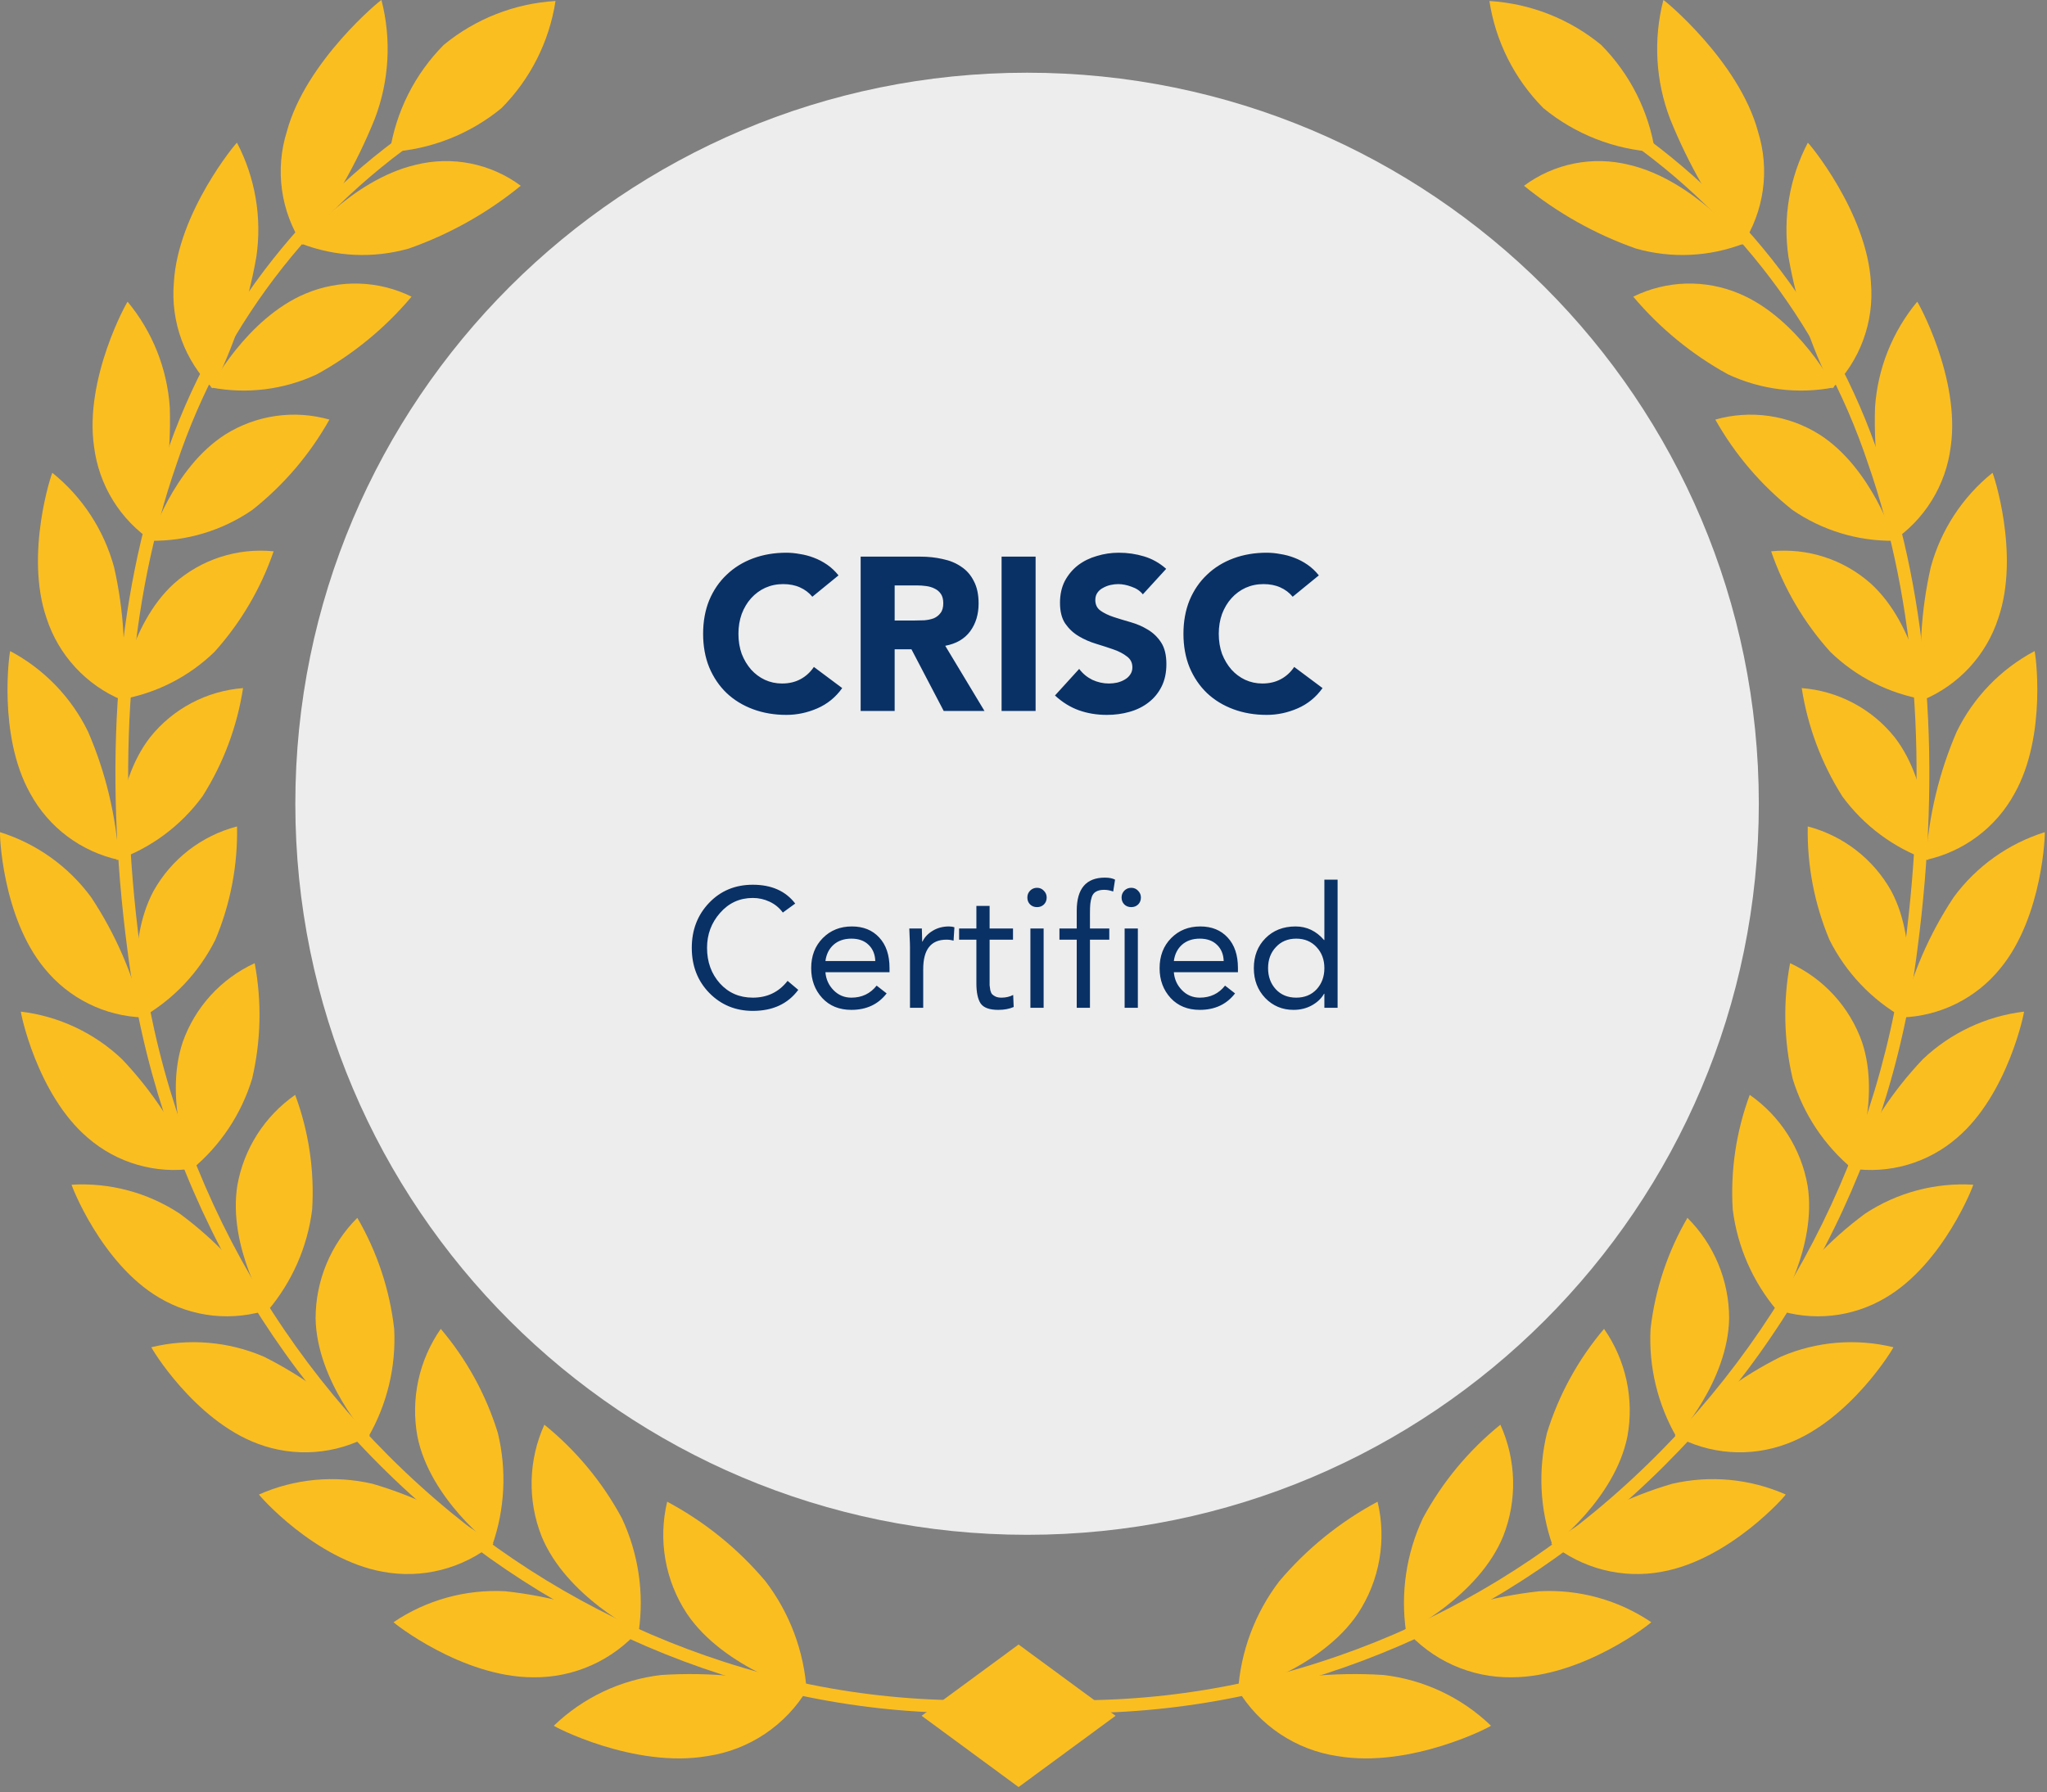 <svg width="169" height="148" viewBox="0 0 169 148" fill="none" xmlns="http://www.w3.org/2000/svg">
<rect x="0" y="0" width="169" height="148" fill="#808080" stroke="none"/>
<g clip-path="url(#clip0_7_174)">
<path d="M132.19 3.707C134.574 6.11 136.134 9.207 136.646 12.553C133.265 12.347 130.037 11.079 127.421 8.929C125.037 6.526 123.477 3.429 122.965 0.083C126.346 0.287 129.575 1.555 132.19 3.707Z" fill="#FBBE20"/>
<path d="M105.616 130.574C103.606 133.208 102.422 136.378 102.212 139.683C102.199 139.747 109.037 137.833 112.111 133.235C112.998 131.888 113.6 130.375 113.878 128.787C114.157 127.199 114.107 125.571 113.732 124.004C110.635 125.662 107.881 127.891 105.616 130.574Z" fill="#FBBE20"/>
<path d="M110.408 145.01C108.712 144.757 107.094 144.132 105.67 143.178C104.245 142.225 103.051 140.968 102.171 139.497C106.096 138.457 110.163 138.058 114.215 138.313C117.554 138.699 120.674 140.171 123.095 142.502C123.173 142.53 116.471 146.053 110.408 145.01Z" fill="#FBBE20"/>
<path d="M117.473 125.364C116.104 128.282 115.619 131.537 116.08 134.727C116.08 134.791 122.083 131.818 124.107 126.846C124.685 125.374 124.961 123.802 124.921 122.222C124.88 120.642 124.523 119.086 123.871 117.646C121.248 119.769 119.073 122.393 117.473 125.364Z" fill="#FBBE20"/>
<path d="M124.806 138.505C123.14 138.527 121.489 138.186 119.969 137.503C118.449 136.821 117.097 135.815 116.007 134.556C119.496 132.885 123.243 131.818 127.088 131.399C130.364 131.222 133.607 132.118 136.326 133.952C136.409 133.956 130.704 138.499 124.806 138.505Z" fill="#FBBE20"/>
<path d="M127.719 118.319C126.97 121.395 127.129 124.622 128.178 127.61C128.178 127.674 133.328 123.774 134.359 118.614C134.64 117.08 134.614 115.505 134.283 113.981C133.952 112.456 133.322 111.012 132.43 109.732C130.297 112.248 128.694 115.169 127.719 118.319Z" fill="#FBBE20"/>
<path d="M137.2 129.79C135.599 130.087 133.953 130.033 132.376 129.631C130.799 129.229 129.328 128.489 128.065 127.463C131.081 125.245 134.463 123.574 138.057 122.524C141.194 121.798 144.482 122.108 147.428 123.409C147.508 123.406 142.838 128.784 137.2 129.79Z" fill="#FBBE20"/>
<path d="M136.269 109.731C136.107 112.852 136.85 115.954 138.41 118.664C138.419 118.728 142.671 114.057 142.757 108.865C142.757 107.323 142.453 105.796 141.862 104.372C141.271 102.948 140.405 101.653 139.313 100.564C137.677 103.377 136.641 106.498 136.269 109.731Z" fill="#FBBE20"/>
<path d="M147.526 119.221C146.027 119.784 144.424 120.015 142.827 119.897C141.23 119.779 139.678 119.316 138.278 118.54C140.79 115.863 143.76 113.655 147.049 112.02C149.974 110.768 153.227 110.497 156.319 111.249C156.383 111.231 152.784 117.275 147.526 119.221Z" fill="#FBBE20"/>
<path d="M143.055 99.887C143.441 102.955 144.708 105.845 146.703 108.208C146.722 108.266 150.038 102.984 149.236 97.906C148.974 96.404 148.416 94.968 147.596 93.681C146.776 92.395 145.71 91.283 144.458 90.41C143.335 93.437 142.857 96.665 143.055 99.887Z" fill="#FBBE20"/>
<path d="M155.683 107.156C154.322 107.967 152.801 108.473 151.225 108.637C149.649 108.802 148.056 108.621 146.557 108.109C148.538 105.055 151.052 102.382 153.981 100.219C156.621 98.479 159.754 97.64 162.911 97.829C162.965 97.806 160.47 104.344 155.683 107.156Z" fill="#FBBE20"/>
<path d="M148.001 89.076C148.891 92.005 150.624 94.606 152.984 96.558C153.011 96.612 155.356 90.871 153.723 86.033C153.218 84.609 152.433 83.301 151.413 82.185C150.394 81.069 149.161 80.168 147.788 79.535C147.196 82.696 147.269 85.945 148.001 89.076Z" fill="#FBBE20"/>
<path d="M161.584 93.947C160.395 94.98 158.996 95.742 157.483 96.182C155.97 96.621 154.38 96.726 152.822 96.491C154.243 93.152 156.252 90.094 158.752 87.463C161.04 85.291 163.968 83.913 167.101 83.536C167.152 83.495 165.795 90.352 161.584 93.947Z" fill="#FBBE20"/>
<path d="M151.037 77.601C152.393 80.312 154.525 82.558 157.163 84.054C157.195 84.103 158.537 78.055 156.144 73.58C155.414 72.272 154.427 71.124 153.242 70.207C152.056 69.29 150.697 68.622 149.247 68.243C149.186 71.453 149.796 74.64 151.037 77.601Z" fill="#FBBE20"/>
<path d="M165.155 79.954C164.167 81.178 162.926 82.175 161.517 82.876C160.108 83.578 158.564 83.967 156.991 84.017C157.829 80.482 159.286 77.122 161.293 74.092C163.163 71.547 165.797 69.665 168.812 68.719C168.861 68.672 168.681 75.672 165.155 79.954Z" fill="#FBBE20"/>
<path d="M152.096 65.753C153.873 68.182 156.342 70.018 159.18 71.022C159.221 71.067 159.525 64.864 156.414 60.87C155.482 59.706 154.321 58.746 153.002 58.05C151.684 57.353 150.236 56.935 148.75 56.82C149.242 59.995 150.381 63.035 152.096 65.753Z" fill="#FBBE20"/>
<path d="M166.313 65.536C165.558 66.919 164.515 68.123 163.253 69.067C161.992 70.011 160.542 70.673 159.002 71.009C159.235 67.365 160.092 63.788 161.538 60.435C162.923 57.588 165.176 55.252 167.973 53.765C168.019 53.715 169.05 60.69 166.313 65.536Z" fill="#FBBE20"/>
<path d="M151.103 53.823C153.251 55.91 155.987 57.29 158.943 57.777C158.993 57.818 158.215 51.611 154.455 48.191C153.343 47.201 152.037 46.453 150.62 45.994C149.203 45.535 147.707 45.375 146.225 45.525C147.276 48.59 148.935 51.413 151.103 53.823Z" fill="#FBBE20"/>
<path d="M164.975 51.058C164.486 52.56 163.679 53.94 162.609 55.103C161.538 56.265 160.23 57.184 158.772 57.796C158.374 54.135 158.587 50.433 159.403 46.841C160.236 43.77 162.019 41.041 164.498 39.043C164.53 38.988 166.805 45.749 164.975 51.058Z" fill="#FBBE20"/>
<path d="M147.979 42.106C150.448 43.803 153.383 44.694 156.379 44.655C156.439 44.687 154.555 38.639 150.203 35.872C148.938 35.078 147.519 34.559 146.039 34.348C144.56 34.137 143.052 34.239 141.615 34.647C143.233 37.522 145.394 40.055 147.979 42.106Z" fill="#FBBE20"/>
<path d="M161.053 36.874C160.859 38.451 160.326 39.968 159.491 41.32C158.656 42.672 157.539 43.828 156.216 44.709C155.162 41.119 154.684 37.384 154.801 33.645C155.015 30.442 156.232 27.389 158.282 24.917C158.308 24.863 161.863 31.248 161.053 36.874Z" fill="#FBBE20"/>
<path d="M142.663 30.912C145.393 32.187 148.458 32.565 151.416 31.991C151.485 32.014 148.453 26.273 143.585 24.242C142.194 23.655 140.693 23.375 139.184 23.418C137.676 23.462 136.194 23.83 134.84 24.497C137.03 27.098 139.682 29.273 142.663 30.912Z" fill="#FBBE20"/>
<path d="M154.465 23.352C154.6 24.951 154.384 26.559 153.83 28.066C153.277 29.572 152.401 30.939 151.263 32.071C149.525 28.644 148.308 24.978 147.651 21.193C147.182 17.967 147.742 14.675 149.252 11.785C149.274 11.722 154.152 17.552 154.465 23.352Z" fill="#FBBE20"/>
<path d="M135.071 20.527C138.002 21.355 141.123 21.21 143.965 20.114C144.042 20.127 139.831 14.854 134.503 13.611C133.018 13.239 131.469 13.201 129.968 13.5C128.467 13.799 127.051 14.427 125.822 15.34C128.582 17.59 131.711 19.345 135.071 20.527Z" fill="#FBBE20"/>
<path d="M145.136 10.851C145.627 12.411 145.765 14.06 145.541 15.68C145.316 17.3 144.735 18.85 143.839 20.218C141.389 17.042 139.386 13.546 137.885 9.827C136.684 6.688 136.489 3.254 137.327 0.001C137.34 -0.063 143.565 5.042 145.136 10.851Z" fill="#FBBE20"/>
<path d="M82.978 141.193L83.073 140.137C91.817 140.928 100.631 139.944 108.985 137.244C117.251 134.584 124.937 130.379 131.632 124.852C145.797 113.165 154.961 96.515 157.253 78.303C159.227 63.209 158.215 49.761 154.24 38.329C150.295 26.458 142.299 16.351 131.651 9.777L132.208 8.88C143.064 15.582 151.215 25.884 155.237 37.985C159.266 49.574 160.297 63.187 158.294 78.445C155.97 96.922 146.671 113.815 132.297 125.669C125.496 131.28 117.691 135.55 109.296 138.252C100.812 140.994 91.859 141.995 82.978 141.193Z" fill="#FBBE20"/>
<path d="M36.635 3.707C34.251 6.11 32.691 9.207 32.179 12.553C35.56 12.347 38.788 11.079 41.404 8.929C43.789 6.526 45.35 3.429 45.863 0.083C42.481 0.285 39.25 1.554 36.635 3.707Z" fill="#FBBE20"/>
<path d="M63.198 130.574C65.208 133.208 66.392 136.378 66.601 139.683C66.615 139.747 59.777 137.833 56.702 133.235C55.815 131.888 55.214 130.375 54.935 128.787C54.657 127.199 54.707 125.571 55.082 124.004C58.18 125.659 60.935 127.889 63.198 130.574Z" fill="#FBBE20"/>
<path d="M58.412 145.01C60.108 144.757 61.726 144.132 63.15 143.178C64.575 142.225 65.769 140.968 66.649 139.497C62.724 138.457 58.657 138.058 54.605 138.313C51.266 138.699 48.146 140.171 45.725 142.502C45.647 142.53 52.345 146.053 58.412 145.01Z" fill="#FBBE20"/>
<path d="M51.34 125.364C52.709 128.282 53.193 131.537 52.733 134.727C52.733 134.791 46.729 131.818 44.706 126.846C44.128 125.374 43.852 123.802 43.892 122.222C43.933 120.642 44.289 119.086 44.942 117.646C47.565 119.769 49.74 122.393 51.34 125.364Z" fill="#FBBE20"/>
<path d="M44.013 138.505C45.679 138.527 47.33 138.186 48.849 137.503C50.369 136.821 51.721 135.815 52.811 134.556C49.323 132.885 45.576 131.817 41.73 131.399C38.455 131.222 35.211 132.118 32.492 133.952C32.415 133.956 38.118 138.499 44.013 138.505Z" fill="#FBBE20"/>
<path d="M41.099 118.319C41.848 121.395 41.689 124.622 40.64 127.61C40.64 127.674 35.49 123.774 34.461 118.614C34.18 117.08 34.206 115.505 34.537 113.981C34.868 112.456 35.497 111.012 36.389 109.732C38.524 112.247 40.126 115.168 41.099 118.319Z" fill="#FBBE20"/>
<path d="M31.61 129.79C33.211 130.087 34.857 130.033 36.434 129.631C38.011 129.229 39.482 128.489 40.745 127.463C37.729 125.245 34.347 123.574 30.753 122.524C27.616 121.798 24.328 122.108 21.382 123.409C21.314 123.406 25.984 128.784 31.61 129.79Z" fill="#FBBE20"/>
<path d="M32.544 109.731C32.707 112.852 31.963 115.954 30.403 118.664C30.394 118.728 26.142 114.057 26.056 108.865C26.056 107.323 26.36 105.796 26.951 104.372C27.542 102.947 28.409 101.653 29.5 100.564C31.137 103.377 32.173 106.498 32.544 109.731Z" fill="#FBBE20"/>
<path d="M21.289 119.221C22.788 119.784 24.391 120.015 25.988 119.897C27.585 119.78 29.137 119.317 30.537 118.54C28.025 115.863 25.055 113.655 21.766 112.02C18.841 110.767 15.588 110.497 12.496 111.249C12.431 111.231 16.029 117.275 21.289 119.221Z" fill="#FBBE20"/>
<path d="M25.771 99.887C25.386 102.955 24.119 105.845 22.123 108.208C22.106 108.266 18.788 102.984 19.592 97.906C19.854 96.404 20.411 94.968 21.231 93.681C22.051 92.395 23.118 91.283 24.369 90.41C25.494 93.437 25.972 96.665 25.771 99.887Z" fill="#FBBE20"/>
<path d="M13.141 107.156C14.501 107.967 16.022 108.472 17.598 108.637C19.174 108.801 20.766 108.621 22.265 108.109C20.285 105.055 17.77 102.382 14.841 100.219C12.201 98.479 9.068 97.64 5.912 97.829C5.858 97.806 8.353 104.344 13.141 107.156Z" fill="#FBBE20"/>
<path d="M20.815 89.076C19.924 92.005 18.191 94.606 15.832 96.558C15.804 96.612 13.459 90.871 15.092 86.033C15.597 84.609 16.383 83.301 17.402 82.185C18.421 81.069 19.654 80.168 21.027 79.535C21.622 82.696 21.549 85.946 20.815 89.076Z" fill="#FBBE20"/>
<path d="M7.239 93.947C8.428 94.98 9.828 95.743 11.342 96.182C12.855 96.621 14.447 96.727 16.005 96.491C14.583 93.152 12.575 90.095 10.074 87.463C7.786 85.291 4.858 83.913 1.724 83.536C1.67 83.495 3.027 90.352 7.239 93.947Z" fill="#FBBE20"/>
<path d="M17.78 77.601C16.424 80.312 14.292 82.558 11.654 84.054C11.622 84.103 10.28 78.055 12.673 73.58C13.403 72.272 14.39 71.124 15.575 70.207C16.761 69.29 18.12 68.622 19.57 68.243C19.636 71.453 19.026 74.641 17.78 77.601Z" fill="#FBBE20"/>
<path d="M3.663 79.954C4.652 81.178 5.893 82.175 7.301 82.876C8.71 83.578 10.254 83.967 11.827 84.017C10.989 80.482 9.533 77.122 7.525 74.092C5.655 71.547 3.021 69.665 0.007 68.719C-0.046 68.672 0.136 75.672 3.663 79.954Z" fill="#FBBE20"/>
<path d="M16.72 65.753C14.944 68.182 12.475 70.018 9.637 71.022C9.596 71.067 9.291 64.864 12.402 60.87C13.334 59.706 14.495 58.746 15.814 58.05C17.132 57.353 18.58 56.935 20.067 56.82C19.579 59.996 18.44 63.038 16.72 65.753Z" fill="#FBBE20"/>
<path d="M2.503 65.536C3.258 66.919 4.301 68.123 5.562 69.067C6.824 70.011 8.274 70.673 9.813 71.009C9.581 67.365 8.724 63.788 7.278 60.435C5.893 57.587 3.64 55.252 0.843 53.765C0.802 53.715 -0.228 60.69 2.503 65.536Z" fill="#FBBE20"/>
<path d="M17.713 53.824C15.565 55.911 12.829 57.29 9.872 57.777C9.823 57.818 10.6 51.611 14.36 48.191C15.473 47.201 16.779 46.453 18.195 45.994C19.612 45.535 21.109 45.375 22.591 45.525C21.539 48.59 19.88 51.413 17.713 53.824Z" fill="#FBBE20"/>
<path d="M3.846 51.058C4.335 52.56 5.142 53.94 6.213 55.102C7.283 56.265 8.591 57.184 10.049 57.796C10.448 54.135 10.235 50.433 9.419 46.841C8.585 43.77 6.802 41.041 4.323 39.043C4.29 38.987 2.013 45.749 3.846 51.058Z" fill="#FBBE20"/>
<path d="M20.834 42.106C18.365 43.803 15.43 44.694 12.434 44.655C12.374 44.687 14.258 38.639 18.609 35.872C19.875 35.078 21.294 34.559 22.773 34.348C24.253 34.137 25.76 34.239 27.198 34.647C25.583 37.524 23.421 40.058 20.834 42.106Z" fill="#FBBE20"/>
<path d="M7.764 36.874C7.959 38.451 8.491 39.968 9.326 41.32C10.161 42.672 11.278 43.828 12.602 44.709C13.656 41.119 14.135 37.385 14.018 33.645C13.805 30.442 12.587 27.389 10.537 24.917C10.508 24.863 6.948 31.248 7.764 36.874Z" fill="#FBBE20"/>
<path d="M26.155 30.912C23.425 32.187 20.361 32.565 17.402 31.991C17.334 32.014 20.366 26.273 25.234 24.242C26.625 23.655 28.125 23.375 29.634 23.419C31.143 23.462 32.624 23.83 33.978 24.497C31.79 27.1 29.137 29.275 26.155 30.912Z" fill="#FBBE20"/>
<path d="M14.353 23.352C14.218 24.951 14.435 26.56 14.988 28.066C15.541 29.572 16.418 30.939 17.556 32.071C19.293 28.644 20.51 24.978 21.167 21.193C21.636 17.967 21.076 14.675 19.566 11.785C19.544 11.722 14.67 17.552 14.353 23.352Z" fill="#FBBE20"/>
<path d="M33.745 20.527C30.814 21.354 27.693 21.209 24.852 20.114C24.774 20.127 28.986 14.854 34.314 13.611C35.799 13.239 37.347 13.201 38.849 13.5C40.35 13.799 41.766 14.427 42.995 15.34C40.235 17.59 37.105 19.346 33.745 20.527Z" fill="#FBBE20"/>
<path d="M23.684 10.851C23.194 12.411 23.055 14.06 23.28 15.68C23.504 17.3 24.085 18.85 24.981 20.218C27.431 17.042 29.434 13.546 30.935 9.827C32.137 6.688 32.331 3.254 31.493 0.001C31.48 -0.063 25.249 5.042 23.684 10.851Z" fill="#FBBE20"/>
<path d="M85.837 141.193L85.742 140.137C76.998 140.928 68.184 139.944 59.83 137.244C51.563 134.584 43.878 130.379 37.183 124.852C23.018 113.165 13.853 96.515 11.562 78.303C9.588 63.209 10.6 49.761 14.575 38.329C18.519 26.458 26.515 16.351 37.164 9.777L36.606 8.88C25.751 15.582 17.6 25.884 13.578 37.985C9.549 49.574 8.518 63.187 10.521 78.444C12.845 96.922 22.144 113.814 36.518 125.669C43.319 131.28 51.124 135.55 59.518 138.252C68.003 140.994 76.955 141.994 85.837 141.193Z" fill="#FBBE20"/>
<path d="M84.094 135.798L76.088 141.683L84.094 147.569L92.101 141.683L84.094 135.798Z" fill="#FBBE20"/>
<path d="M84.795 126.738C118.16 126.738 145.208 99.711 145.208 66.371C145.208 33.031 118.16 6.004 84.795 6.004C51.43 6.004 24.382 33.031 24.382 66.371C24.382 99.711 51.43 126.738 84.795 126.738Z" fill="#EDEDED"/>
<path d="M67.067 49.277C66.791 48.941 66.449 48.683 66.041 48.503C65.645 48.323 65.183 48.233 64.655 48.233C64.127 48.233 63.635 48.335 63.179 48.539C62.735 48.743 62.345 49.031 62.009 49.403C61.685 49.763 61.427 50.195 61.235 50.699C61.055 51.203 60.965 51.749 60.965 52.337C60.965 52.937 61.055 53.489 61.235 53.993C61.427 54.485 61.685 54.917 62.009 55.289C62.333 55.649 62.711 55.931 63.143 56.135C63.587 56.339 64.061 56.441 64.565 56.441C65.141 56.441 65.651 56.321 66.095 56.081C66.539 55.841 66.905 55.505 67.193 55.073L69.533 56.819C68.993 57.575 68.309 58.133 67.481 58.493C66.653 58.853 65.801 59.033 64.925 59.033C63.929 59.033 63.011 58.877 62.171 58.565C61.331 58.253 60.605 57.809 59.993 57.233C59.381 56.645 58.901 55.937 58.553 55.109C58.217 54.281 58.049 53.357 58.049 52.337C58.049 51.317 58.217 50.393 58.553 49.565C58.901 48.737 59.381 48.035 59.993 47.459C60.605 46.871 61.331 46.421 62.171 46.109C63.011 45.797 63.929 45.641 64.925 45.641C65.285 45.641 65.657 45.677 66.041 45.749C66.437 45.809 66.821 45.911 67.193 46.055C67.577 46.199 67.943 46.391 68.291 46.631C68.639 46.871 68.951 47.165 69.227 47.513L67.067 49.277ZM71.055 45.965H75.987C76.635 45.965 77.247 46.031 77.823 46.163C78.411 46.283 78.921 46.493 79.353 46.793C79.797 47.081 80.145 47.477 80.397 47.981C80.661 48.473 80.793 49.091 80.793 49.835C80.793 50.735 80.559 51.503 80.091 52.139C79.623 52.763 78.939 53.159 78.039 53.327L81.279 58.709H77.913L75.249 53.615H73.863V58.709H71.055V45.965ZM73.863 51.239H75.519C75.771 51.239 76.035 51.233 76.311 51.221C76.599 51.197 76.857 51.143 77.085 51.059C77.313 50.963 77.499 50.819 77.643 50.627C77.799 50.435 77.877 50.165 77.877 49.817C77.877 49.493 77.811 49.235 77.679 49.043C77.547 48.851 77.379 48.707 77.175 48.611C76.971 48.503 76.737 48.431 76.473 48.395C76.209 48.359 75.951 48.341 75.699 48.341H73.863V51.239ZM82.691 45.965H85.499V58.709H82.691V45.965ZM94.353 49.079C94.125 48.791 93.813 48.581 93.417 48.449C93.033 48.305 92.667 48.233 92.319 48.233C92.115 48.233 91.905 48.257 91.689 48.305C91.473 48.353 91.269 48.431 91.077 48.539C90.885 48.635 90.729 48.767 90.609 48.935C90.489 49.103 90.429 49.307 90.429 49.547C90.429 49.931 90.573 50.225 90.861 50.429C91.149 50.633 91.509 50.807 91.941 50.951C92.385 51.095 92.859 51.239 93.363 51.383C93.867 51.527 94.335 51.731 94.767 51.995C95.211 52.259 95.577 52.613 95.865 53.057C96.153 53.501 96.297 54.095 96.297 54.839C96.297 55.547 96.165 56.165 95.901 56.693C95.637 57.221 95.277 57.659 94.821 58.007C94.377 58.355 93.855 58.613 93.255 58.781C92.667 58.949 92.043 59.033 91.383 59.033C90.555 59.033 89.787 58.907 89.079 58.655C88.371 58.403 87.711 57.995 87.099 57.431L89.097 55.235C89.385 55.619 89.745 55.919 90.177 56.135C90.621 56.339 91.077 56.441 91.545 56.441C91.773 56.441 92.001 56.417 92.229 56.369C92.469 56.309 92.679 56.225 92.859 56.117C93.051 56.009 93.201 55.871 93.309 55.703C93.429 55.535 93.489 55.337 93.489 55.109C93.489 54.725 93.339 54.425 93.039 54.209C92.751 53.981 92.385 53.789 91.941 53.633C91.497 53.477 91.017 53.321 90.501 53.165C89.985 53.009 89.505 52.799 89.061 52.535C88.617 52.271 88.245 51.923 87.945 51.491C87.657 51.059 87.513 50.489 87.513 49.781C87.513 49.097 87.645 48.497 87.909 47.981C88.185 47.465 88.545 47.033 88.989 46.685C89.445 46.337 89.967 46.079 90.555 45.911C91.143 45.731 91.749 45.641 92.373 45.641C93.093 45.641 93.789 45.743 94.461 45.947C95.133 46.151 95.739 46.493 96.279 46.973L94.353 49.079ZM106.723 49.277C106.447 48.941 106.105 48.683 105.697 48.503C105.301 48.323 104.839 48.233 104.311 48.233C103.783 48.233 103.291 48.335 102.835 48.539C102.391 48.743 102.001 49.031 101.665 49.403C101.341 49.763 101.083 50.195 100.891 50.699C100.711 51.203 100.621 51.749 100.621 52.337C100.621 52.937 100.711 53.489 100.891 53.993C101.083 54.485 101.341 54.917 101.665 55.289C101.989 55.649 102.367 55.931 102.799 56.135C103.243 56.339 103.717 56.441 104.221 56.441C104.797 56.441 105.307 56.321 105.751 56.081C106.195 55.841 106.561 55.505 106.849 55.073L109.189 56.819C108.649 57.575 107.965 58.133 107.137 58.493C106.309 58.853 105.457 59.033 104.581 59.033C103.585 59.033 102.667 58.877 101.827 58.565C100.987 58.253 100.261 57.809 99.649 57.233C99.037 56.645 98.557 55.937 98.209 55.109C97.873 54.281 97.705 53.357 97.705 52.337C97.705 51.317 97.873 50.393 98.209 49.565C98.557 48.737 99.037 48.035 99.649 47.459C100.261 46.871 100.987 46.421 101.827 46.109C102.667 45.797 103.585 45.641 104.581 45.641C104.941 45.641 105.313 45.677 105.697 45.749C106.093 45.809 106.477 45.911 106.849 46.055C107.233 46.199 107.599 46.391 107.947 46.631C108.295 46.871 108.607 47.165 108.883 47.513L106.723 49.277Z" fill="#093166"/>
<path d="M65.653 74.612L64.631 75.355C64.342 74.963 63.978 74.664 63.539 74.459C63.101 74.253 62.639 74.15 62.153 74.15C61.071 74.15 60.17 74.561 59.451 75.382C58.733 76.195 58.373 77.156 58.373 78.266C58.373 79.433 58.728 80.413 59.437 81.207C60.147 81.99 61.052 82.382 62.153 82.382C63.348 82.382 64.305 81.921 65.023 80.996L65.905 81.739C65.047 82.896 63.796 83.475 62.153 83.475C60.725 83.475 59.526 82.98 58.555 81.99C57.594 81.001 57.113 79.76 57.113 78.266C57.113 76.792 57.589 75.555 58.541 74.556C59.493 73.558 60.697 73.058 62.153 73.058C63.693 73.058 64.86 73.576 65.653 74.612ZM72.375 81.388L73.201 82.032C72.501 82.938 71.53 83.391 70.289 83.391C69.29 83.391 68.487 83.064 67.881 82.41C67.274 81.748 66.971 80.927 66.971 79.947C66.971 78.939 67.288 78.112 67.923 77.469C68.557 76.825 69.36 76.502 70.331 76.502C71.273 76.502 72.025 76.806 72.585 77.412C73.154 78.019 73.439 78.859 73.439 79.933V80.282H68.147C68.193 80.861 68.417 81.356 68.819 81.766C69.22 82.177 69.71 82.382 70.289 82.382C71.157 82.382 71.852 82.051 72.375 81.388ZM68.147 79.359H72.263C72.244 78.799 72.057 78.35 71.703 78.014C71.357 77.678 70.886 77.51 70.289 77.51C69.691 77.51 69.201 77.678 68.819 78.014C68.445 78.35 68.221 78.799 68.147 79.359ZM75.128 83.222V78.225C75.128 78.01 75.119 77.73 75.1 77.385C75.081 77.039 75.072 76.801 75.072 76.671H76.108C76.108 76.782 76.113 76.96 76.122 77.203C76.131 77.445 76.136 77.627 76.136 77.749H76.164C76.323 77.403 76.598 77.109 76.99 76.867C77.382 76.624 77.835 76.502 78.348 76.502C78.516 76.502 78.665 76.526 78.796 76.573L78.726 77.678C78.549 77.623 78.353 77.594 78.138 77.594C76.859 77.594 76.22 78.406 76.22 80.031V83.222H75.128ZM83.634 76.671V77.594H81.702V80.871C81.702 81.085 81.702 81.249 81.702 81.361C81.711 81.472 81.73 81.608 81.758 81.766C81.795 81.916 81.847 82.028 81.912 82.103C81.987 82.177 82.085 82.243 82.206 82.299C82.337 82.355 82.495 82.382 82.682 82.382C83.037 82.382 83.359 82.308 83.648 82.159L83.69 83.153C83.335 83.311 82.911 83.391 82.416 83.391C81.688 83.391 81.203 83.213 80.96 82.859C80.727 82.504 80.61 81.948 80.61 81.192V77.594H79.182V76.671H80.61V74.808H81.702V76.671H83.634ZM85.07 83.222V76.671H86.162V83.222H85.07ZM84.818 74.109C84.818 73.894 84.892 73.707 85.042 73.549C85.201 73.39 85.392 73.311 85.616 73.311C85.84 73.311 86.026 73.39 86.176 73.549C86.335 73.707 86.414 73.894 86.414 74.109C86.414 74.342 86.339 74.533 86.19 74.683C86.04 74.832 85.849 74.906 85.616 74.906C85.382 74.906 85.191 74.832 85.042 74.683C84.892 74.533 84.818 74.342 84.818 74.109ZM88.895 83.222V77.594H87.467V76.671H88.895V75.201C88.895 73.38 89.67 72.471 91.219 72.471C91.574 72.471 91.854 72.526 92.059 72.638L91.905 73.618C91.644 73.525 91.396 73.478 91.163 73.478C90.892 73.478 90.673 73.525 90.505 73.618C90.337 73.703 90.216 73.847 90.141 74.052C90.076 74.258 90.034 74.454 90.015 74.641C89.996 74.827 89.987 75.093 89.987 75.439V76.671H91.583V77.594H89.987V83.222H88.895ZM92.849 83.222V76.671H93.941V83.222H92.849ZM92.597 74.109C92.597 73.894 92.672 73.707 92.821 73.549C92.98 73.39 93.171 73.311 93.395 73.311C93.619 73.311 93.806 73.39 93.955 73.549C94.114 73.707 94.193 73.894 94.193 74.109C94.193 74.342 94.118 74.533 93.969 74.683C93.82 74.832 93.628 74.906 93.395 74.906C93.162 74.906 92.97 74.832 92.821 74.683C92.672 74.533 92.597 74.342 92.597 74.109ZM101.14 81.388L101.966 82.032C101.266 82.938 100.296 83.391 99.054 83.391C98.056 83.391 97.253 83.064 96.646 82.41C96.04 81.748 95.736 80.927 95.736 79.947C95.736 78.939 96.054 78.112 96.688 77.469C97.323 76.825 98.126 76.502 99.096 76.502C100.039 76.502 100.79 76.806 101.35 77.412C101.92 78.019 102.204 78.859 102.204 79.933V80.282H96.912C96.959 80.861 97.183 81.356 97.584 81.766C97.986 82.177 98.476 82.382 99.054 82.382C99.922 82.382 100.618 82.051 101.14 81.388ZM96.912 79.359H101.028C101.01 78.799 100.823 78.35 100.468 78.014C100.123 77.678 99.652 77.51 99.054 77.51C98.457 77.51 97.967 77.678 97.584 78.014C97.211 78.35 96.987 78.799 96.912 79.359ZM109.34 83.222V82.061H109.312C109.097 82.443 108.766 82.76 108.318 83.013C107.87 83.264 107.361 83.391 106.792 83.391C105.868 83.391 105.088 83.064 104.454 82.41C103.828 81.748 103.516 80.927 103.516 79.947C103.516 78.948 103.833 78.126 104.468 77.483C105.112 76.829 105.942 76.502 106.96 76.502C107.884 76.502 108.668 76.876 109.312 77.623H109.34V72.638H110.432V83.222H109.34ZM108.696 81.697C109.125 81.23 109.34 80.647 109.34 79.947C109.34 79.246 109.125 78.668 108.696 78.21C108.266 77.744 107.706 77.51 107.016 77.51C106.325 77.51 105.765 77.744 105.336 78.21C104.906 78.668 104.692 79.246 104.692 79.947C104.692 80.647 104.906 81.23 105.336 81.697C105.765 82.154 106.325 82.382 107.016 82.382C107.706 82.382 108.266 82.154 108.696 81.697Z" fill="#093166"/>
</g>
<defs>
<clipPath id="clip0_7_174">
<rect width="169" height="148" fill="white"/>
</clipPath>
</defs>
</svg>
